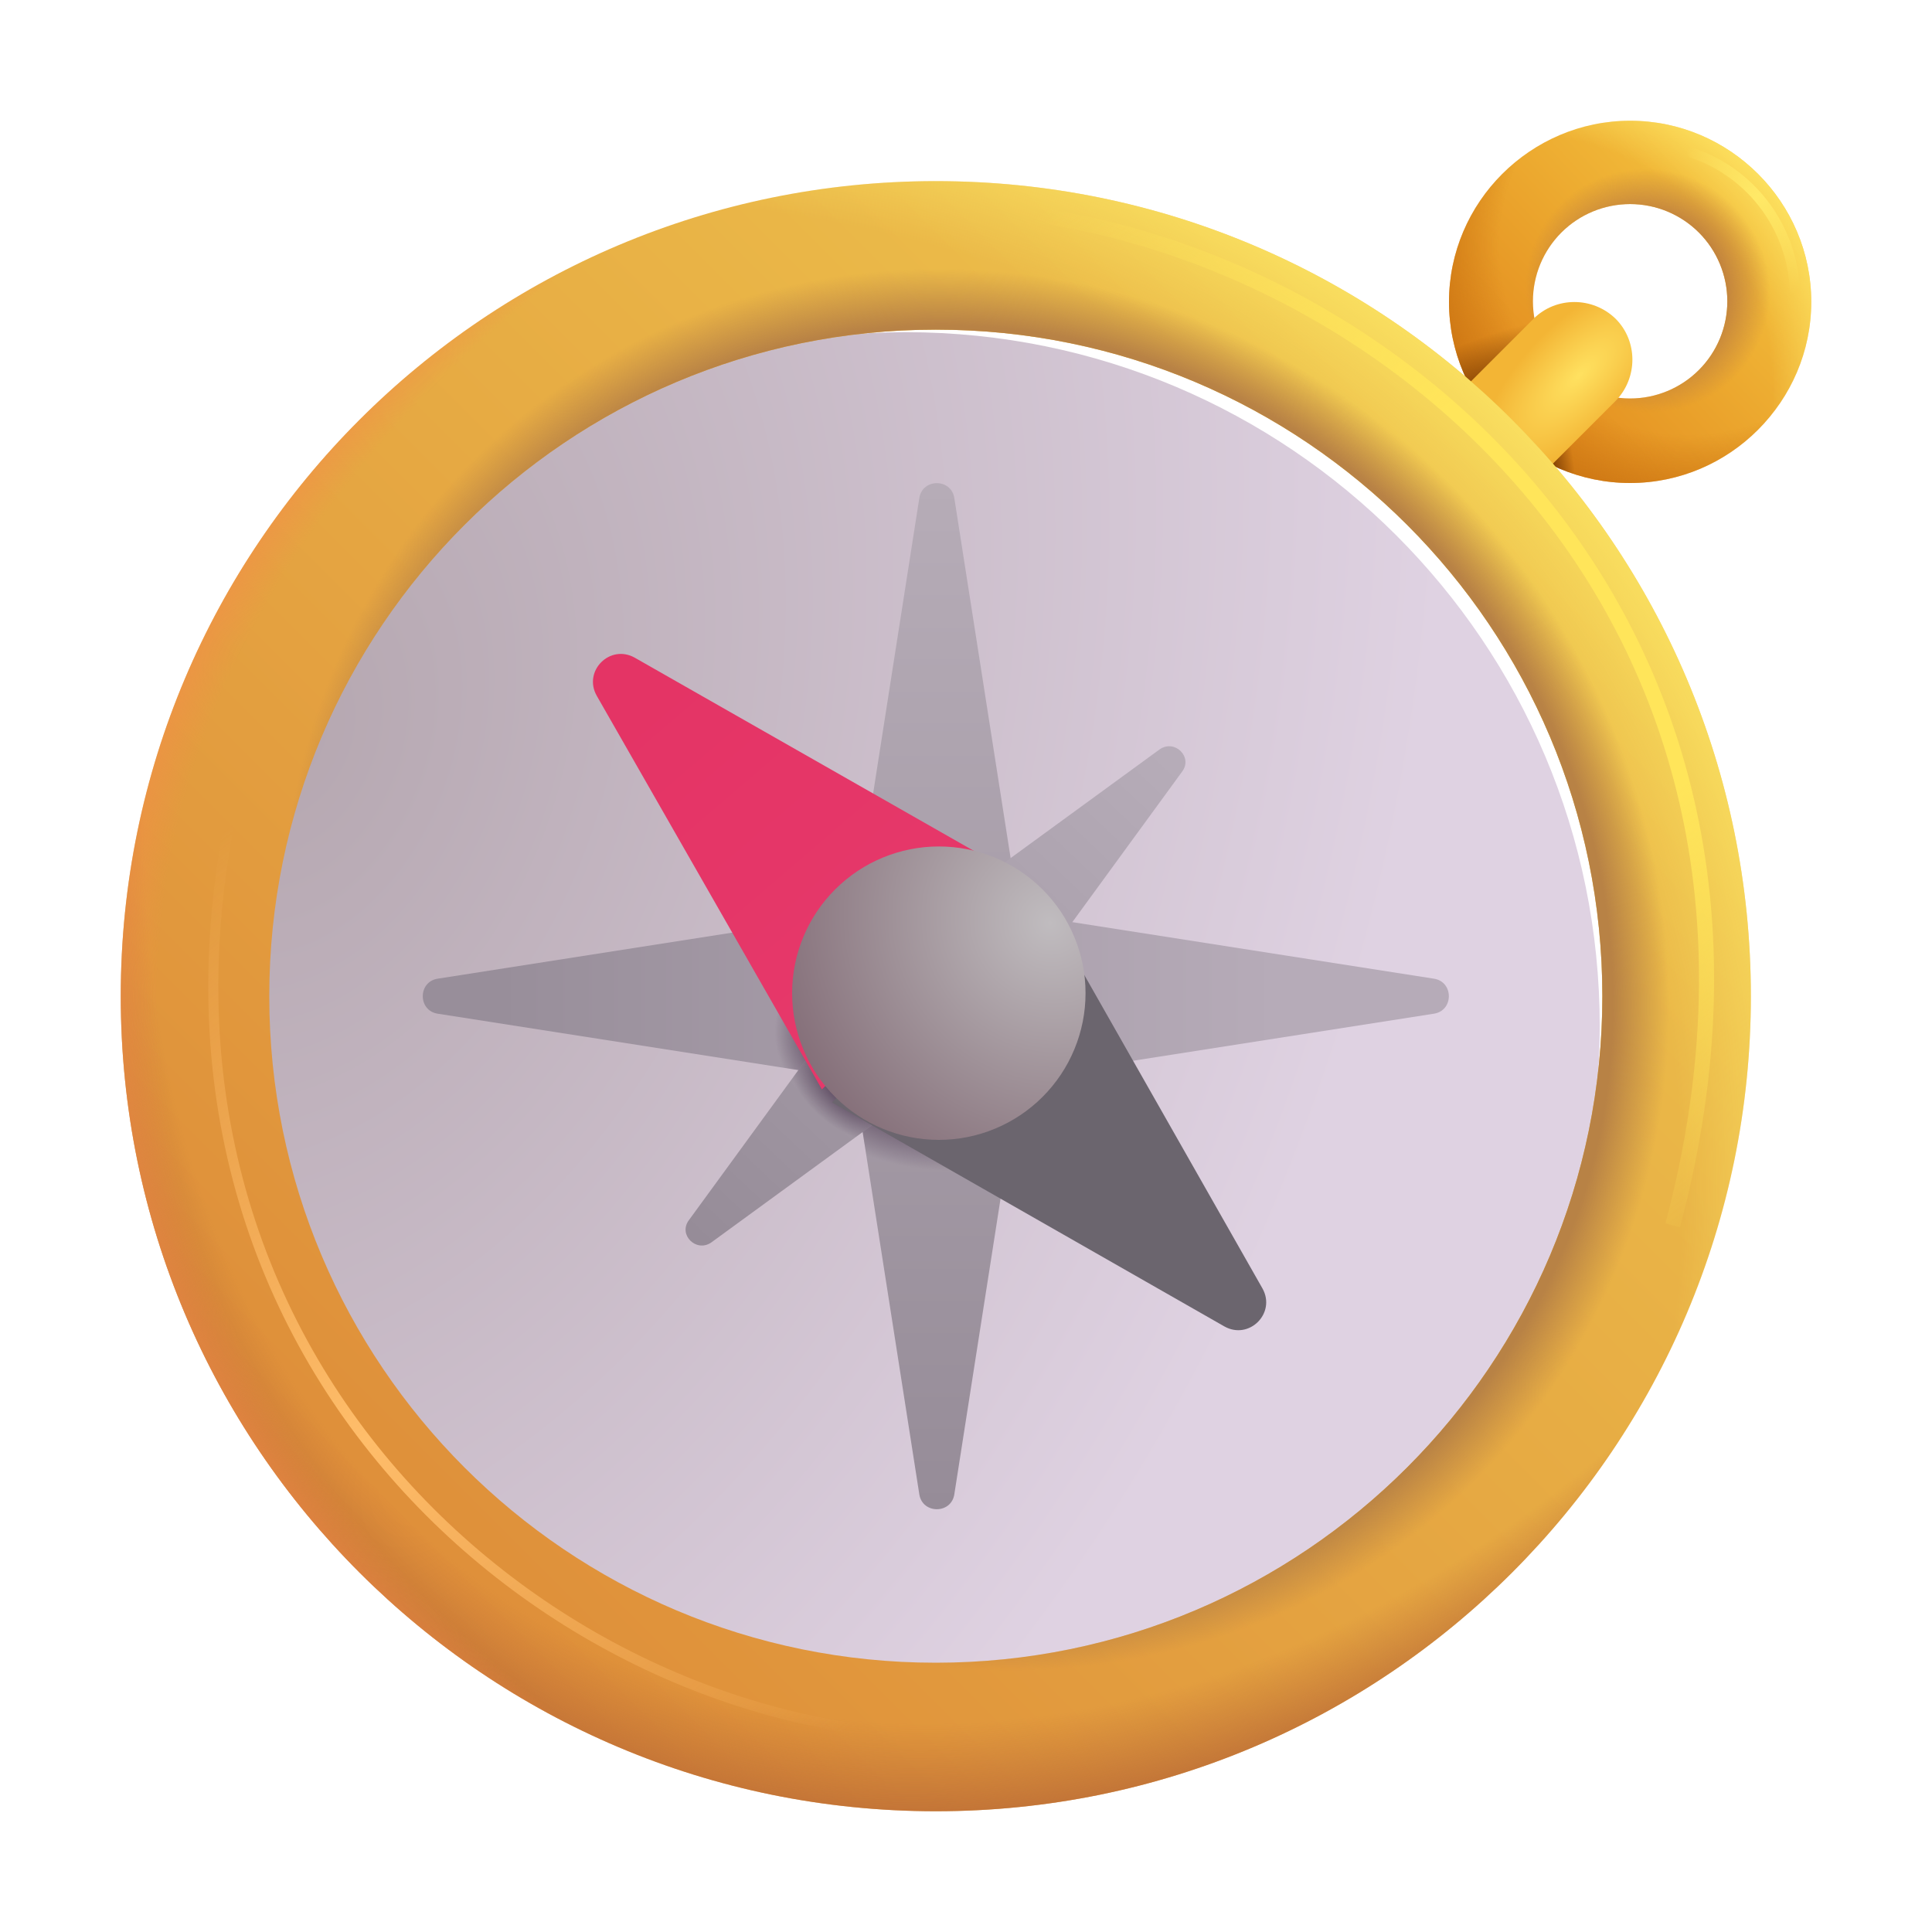 <svg width="48" height="48" viewBox="0 0 48 48" fill="none" xmlns="http://www.w3.org/2000/svg">
<path d="M40.5 12C38.025 12 36 9.975 36 7.5C36 5.025 38.025 3 40.5 3C42.975 3 45 5.025 45 7.5C45 9.975 42.975 12 40.5 12ZM40.5 5.07C39.859 5.07 39.245 5.324 38.792 5.777C38.339 6.23 38.085 6.845 38.085 7.485C38.085 8.126 38.339 8.74 38.792 9.193C39.245 9.646 39.859 9.9 40.5 9.9C41.141 9.9 41.755 9.646 42.208 9.193C42.661 8.74 42.915 8.126 42.915 7.485C42.915 6.845 42.661 6.23 42.208 5.777C41.755 5.324 41.141 5.07 40.5 5.07Z" fill="url(#paint0_linear_38_983)"/>
<path d="M40.5 12C38.025 12 36 9.975 36 7.5C36 5.025 38.025 3 40.5 3C42.975 3 45 5.025 45 7.5C45 9.975 42.975 12 40.5 12ZM40.5 5.07C39.859 5.07 39.245 5.324 38.792 5.777C38.339 6.23 38.085 6.845 38.085 7.485C38.085 8.126 38.339 8.74 38.792 9.193C39.245 9.646 39.859 9.9 40.5 9.9C41.141 9.9 41.755 9.646 42.208 9.193C42.661 8.74 42.915 8.126 42.915 7.485C42.915 6.845 42.661 6.23 42.208 5.777C41.755 5.324 41.141 5.07 40.5 5.07Z" fill="url(#paint1_radial_38_983)"/>
<path d="M40.5 12C38.025 12 36 9.975 36 7.5C36 5.025 38.025 3 40.5 3C42.975 3 45 5.025 45 7.5C45 9.975 42.975 12 40.5 12ZM40.5 5.07C39.859 5.07 39.245 5.324 38.792 5.777C38.339 6.23 38.085 6.845 38.085 7.485C38.085 8.126 38.339 8.74 38.792 9.193C39.245 9.646 39.859 9.9 40.5 9.9C41.141 9.9 41.755 9.646 42.208 9.193C42.661 8.74 42.915 8.126 42.915 7.485C42.915 6.845 42.661 6.23 42.208 5.777C41.755 5.324 41.141 5.07 40.5 5.07Z" fill="url(#paint2_radial_38_983)"/>
<path d="M40.5 12C38.025 12 36 9.975 36 7.5C36 5.025 38.025 3 40.5 3C42.975 3 45 5.025 45 7.5C45 9.975 42.975 12 40.5 12ZM40.5 5.07C39.859 5.07 39.245 5.324 38.792 5.777C38.339 6.23 38.085 6.845 38.085 7.485C38.085 8.126 38.339 8.74 38.792 9.193C39.245 9.646 39.859 9.9 40.5 9.9C41.141 9.9 41.755 9.646 42.208 9.193C42.661 8.74 42.915 8.126 42.915 7.485C42.915 6.845 42.661 6.23 42.208 5.777C41.755 5.324 41.141 5.07 40.5 5.07Z" fill="url(#paint3_radial_38_983)"/>
<path d="M40.5 12C38.025 12 36 9.975 36 7.5C36 5.025 38.025 3 40.5 3C42.975 3 45 5.025 45 7.5C45 9.975 42.975 12 40.5 12ZM40.5 5.07C39.859 5.07 39.245 5.324 38.792 5.777C38.339 6.23 38.085 6.845 38.085 7.485C38.085 8.126 38.339 8.74 38.792 9.193C39.245 9.646 39.859 9.9 40.5 9.9C41.141 9.9 41.755 9.646 42.208 9.193C42.661 8.74 42.915 8.126 42.915 7.485C42.915 6.845 42.661 6.23 42.208 5.777C41.755 5.324 41.141 5.07 40.5 5.07Z" fill="url(#paint4_radial_38_983)"/>
<path d="M40.5 12C38.025 12 36 9.975 36 7.5C36 5.025 38.025 3 40.5 3C42.975 3 45 5.025 45 7.5C45 9.975 42.975 12 40.5 12ZM40.5 5.07C39.859 5.07 39.245 5.324 38.792 5.777C38.339 6.23 38.085 6.845 38.085 7.485C38.085 8.126 38.339 8.74 38.792 9.193C39.245 9.646 39.859 9.9 40.5 9.9C41.141 9.9 41.755 9.646 42.208 9.193C42.661 8.74 42.915 8.126 42.915 7.485C42.915 6.845 42.661 6.23 42.208 5.777C41.755 5.324 41.141 5.07 40.5 5.07Z" fill="url(#paint5_radial_38_983)"/>
<g filter="url(#filter0_i_38_983)">
<path d="M38.025 12L35.985 9.96L38.025 7.92C38.58 7.365 39.495 7.365 40.065 7.92C40.62 8.475 40.62 9.39 40.065 9.96L38.025 12Z" fill="url(#paint6_radial_38_983)"/>
</g>
<g filter="url(#filter1_ii_38_983)">
<path d="M23.25 41.997C32.775 41.997 40.495 34.275 40.495 24.75C40.495 15.225 32.775 7.503 23.25 7.503C13.725 7.503 6.003 15.225 6.003 24.75C6.003 34.275 13.725 41.997 23.25 41.997Z" fill="url(#paint7_radial_38_983)"/>
</g>
<path fill-rule="evenodd" clip-rule="evenodd" d="M43.5 24.75C43.5 35.934 34.434 45 23.25 45C12.066 45 3 35.934 3 24.75C3 13.566 12.066 4.5 23.25 4.5C34.434 4.5 43.5 13.566 43.5 24.75ZM39.81 24.75C39.81 33.895 32.395 41.31 23.25 41.31C14.104 41.31 6.69 33.895 6.69 24.75C6.69 15.604 14.104 8.19 23.25 8.19C32.395 8.19 39.81 15.604 39.81 24.75Z" fill="url(#paint8_linear_38_983)"/>
<path fill-rule="evenodd" clip-rule="evenodd" d="M43.5 24.75C43.5 35.934 34.434 45 23.25 45C12.066 45 3 35.934 3 24.75C3 13.566 12.066 4.5 23.25 4.5C34.434 4.5 43.5 13.566 43.5 24.75ZM39.81 24.75C39.81 33.895 32.395 41.31 23.25 41.31C14.104 41.31 6.69 33.895 6.69 24.75C6.69 15.604 14.104 8.19 23.25 8.19C32.395 8.19 39.81 15.604 39.81 24.75Z" fill="url(#paint9_radial_38_983)"/>
<path fill-rule="evenodd" clip-rule="evenodd" d="M43.5 24.75C43.5 35.934 34.434 45 23.25 45C12.066 45 3 35.934 3 24.75C3 13.566 12.066 4.5 23.25 4.5C34.434 4.5 43.5 13.566 43.5 24.75ZM39.81 24.75C39.81 33.895 32.395 41.31 23.25 41.31C14.104 41.31 6.69 33.895 6.69 24.75C6.69 15.604 14.104 8.19 23.25 8.19C32.395 8.19 39.81 15.604 39.81 24.75Z" fill="url(#paint10_radial_38_983)"/>
<path fill-rule="evenodd" clip-rule="evenodd" d="M43.5 24.75C43.5 35.934 34.434 45 23.25 45C12.066 45 3 35.934 3 24.75C3 13.566 12.066 4.5 23.25 4.5C34.434 4.5 43.5 13.566 43.5 24.75ZM39.81 24.75C39.81 33.895 32.395 41.31 23.25 41.31C14.104 41.31 6.69 33.895 6.69 24.75C6.69 15.604 14.104 8.19 23.25 8.19C32.395 8.19 39.81 15.604 39.81 24.75Z" fill="url(#paint11_radial_38_983)"/>
<path fill-rule="evenodd" clip-rule="evenodd" d="M43.5 24.75C43.5 35.934 34.434 45 23.25 45C12.066 45 3 35.934 3 24.75C3 13.566 12.066 4.5 23.25 4.5C34.434 4.5 43.5 13.566 43.5 24.75ZM39.81 24.75C39.81 33.895 32.395 41.31 23.25 41.31C14.104 41.31 6.69 33.895 6.69 24.75C6.69 15.604 14.104 8.19 23.25 8.19C32.395 8.19 39.81 15.604 39.81 24.75Z" fill="url(#paint12_radial_38_983)"/>
<g filter="url(#filter2_i_38_983)">
<path d="M25.62 24.75L23.685 12.375C23.61 11.88 22.89 11.88 22.815 12.375L20.88 24.75L22.815 37.125C22.89 37.62 23.61 37.62 23.685 37.125L25.62 24.75Z" fill="url(#paint13_linear_38_983)"/>
<path d="M25.62 24.75L23.685 12.375C23.61 11.88 22.89 11.88 22.815 12.375L20.88 24.75L22.815 37.125C22.89 37.62 23.61 37.62 23.685 37.125L25.62 24.75Z" fill="url(#paint14_radial_38_983)"/>
</g>
<path d="M23.25 27.12L35.625 25.185C36.12 25.11 36.12 24.39 35.625 24.315L23.25 22.38L10.875 24.315C10.38 24.39 10.38 25.11 10.875 25.185L23.25 27.12Z" fill="url(#paint15_linear_38_983)"/>
<path d="M23.25 27.12L35.625 25.185C36.12 25.11 36.12 24.39 35.625 24.315L23.25 22.38L10.875 24.315C10.38 24.39 10.38 25.11 10.875 25.185L23.25 27.12Z" fill="url(#paint16_radial_38_983)"/>
<path d="M24.435 25.935L29.37 19.17C29.64 18.81 29.19 18.36 28.815 18.615L22.05 23.55L17.115 30.315C16.845 30.675 17.295 31.125 17.67 30.87L24.435 25.935Z" fill="url(#paint17_linear_38_983)"/>
<path d="M24.435 25.935L29.37 19.17C29.64 18.81 29.19 18.36 28.815 18.615L22.05 23.55L17.115 30.315C16.845 30.675 17.295 31.125 17.67 30.87L24.435 25.935Z" fill="url(#paint18_radial_38_983)"/>
<path d="M22.05 25.935L28.815 30.87C29.175 31.14 29.625 30.69 29.37 30.315L24.435 23.55L17.67 18.615C17.31 18.345 16.86 18.795 17.115 19.17L22.05 25.935Z" fill="#CCCCCC"/>
<g filter="url(#filter3_ii_38_983)">
<path d="M20.67 27.315L15.075 17.535C14.73 16.92 15.405 16.245 16.02 16.59L25.815 22.17L20.67 27.315Z" fill="url(#paint19_linear_38_983)"/>
</g>
<g filter="url(#filter4_ii_38_983)">
<path d="M25.815 22.17L31.365 31.935C31.71 32.55 31.035 33.225 30.42 32.88L20.67 27.315L25.815 22.17Z" fill="#6B656E"/>
</g>
<g filter="url(#filter5_i_38_983)">
<path d="M23.25 28.395C23.729 28.395 24.203 28.301 24.645 28.117C25.087 27.934 25.489 27.666 25.827 27.327C26.166 26.989 26.434 26.587 26.617 26.145C26.801 25.703 26.895 25.229 26.895 24.75C26.895 24.271 26.801 23.797 26.617 23.355C26.434 22.913 26.166 22.511 25.827 22.173C25.489 21.834 25.087 21.566 24.645 21.382C24.203 21.199 23.729 21.105 23.25 21.105C22.283 21.105 21.356 21.489 20.673 22.173C19.989 22.856 19.605 23.783 19.605 24.75C19.605 25.717 19.989 26.644 20.673 27.327C21.356 28.011 22.283 28.395 23.25 28.395Z" fill="url(#paint20_radial_38_983)"/>
</g>
<g filter="url(#filter6_f_38_983)">
<path d="M23.667 43.125C13.448 43.125 2.292 33.282 6.042 18.938" stroke="url(#paint21_linear_38_983)" stroke-width="0.25"/>
</g>
<g filter="url(#filter7_f_38_983)">
<path d="M23.25 5.156C33.469 5.156 45.745 14.766 41.557 30.444" stroke="url(#paint22_linear_38_983)" stroke-width="0.375"/>
</g>
<g filter="url(#filter8_f_38_983)">
<path d="M42.042 3.797C42.786 4.049 43.433 4.529 43.891 5.168C44.349 5.807 44.596 6.573 44.596 7.359" stroke="url(#paint23_linear_38_983)" stroke-width="0.25" stroke-linecap="round"/>
</g>
<defs>
<filter id="filter0_i_38_983" x="35.985" y="7.504" width="4.571" height="4.496" filterUnits="userSpaceOnUse" color-interpolation-filters="sRGB">
<feFlood flood-opacity="0" result="BackgroundImageFix"/>
<feBlend mode="normal" in="SourceGraphic" in2="BackgroundImageFix" result="shape"/>
<feColorMatrix in="SourceAlpha" type="matrix" values="0 0 0 0 0 0 0 0 0 0 0 0 0 0 0 0 0 0 127 0" result="hardAlpha"/>
<feOffset dx="0.075"/>
<feGaussianBlur stdDeviation="0.125"/>
<feComposite in2="hardAlpha" operator="arithmetic" k2="-1" k3="1"/>
<feColorMatrix type="matrix" values="0 0 0 0 0.741 0 0 0 0 0.537 0 0 0 0 0.31 0 0 0 1 0"/>
<feBlend mode="normal" in2="shape" result="effect1_innerShadow_38_983"/>
</filter>
<filter id="filter1_ii_38_983" x="5.503" y="7.503" width="34.993" height="34.994" filterUnits="userSpaceOnUse" color-interpolation-filters="sRGB">
<feFlood flood-opacity="0" result="BackgroundImageFix"/>
<feBlend mode="normal" in="SourceGraphic" in2="BackgroundImageFix" result="shape"/>
<feColorMatrix in="SourceAlpha" type="matrix" values="0 0 0 0 0 0 0 0 0 0 0 0 0 0 0 0 0 0 127 0" result="hardAlpha"/>
<feOffset dx="-0.5" dy="0.5"/>
<feGaussianBlur stdDeviation="0.75"/>
<feComposite in2="hardAlpha" operator="arithmetic" k2="-1" k3="1"/>
<feColorMatrix type="matrix" values="0 0 0 0 0.624 0 0 0 0 0.482 0 0 0 0 0.537 0 0 0 1 0"/>
<feBlend mode="normal" in2="shape" result="effect1_innerShadow_38_983"/>
<feColorMatrix in="SourceAlpha" type="matrix" values="0 0 0 0 0 0 0 0 0 0 0 0 0 0 0 0 0 0 127 0" result="hardAlpha"/>
<feOffset dx="-0.25" dy="0.25"/>
<feGaussianBlur stdDeviation="0.25"/>
<feComposite in2="hardAlpha" operator="arithmetic" k2="-1" k3="1"/>
<feColorMatrix type="matrix" values="0 0 0 0 0.557 0 0 0 0 0.431 0 0 0 0 0.482 0 0 0 1 0"/>
<feBlend mode="normal" in2="effect1_innerShadow_38_983" result="effect2_innerShadow_38_983"/>
</filter>
<filter id="filter2_i_38_983" x="20.88" y="12.004" width="4.765" height="25.492" filterUnits="userSpaceOnUse" color-interpolation-filters="sRGB">
<feFlood flood-opacity="0" result="BackgroundImageFix"/>
<feBlend mode="normal" in="SourceGraphic" in2="BackgroundImageFix" result="shape"/>
<feColorMatrix in="SourceAlpha" type="matrix" values="0 0 0 0 0 0 0 0 0 0 0 0 0 0 0 0 0 0 127 0" result="hardAlpha"/>
<feOffset dx="0.025"/>
<feGaussianBlur stdDeviation="0.025"/>
<feComposite in2="hardAlpha" operator="arithmetic" k2="-1" k3="1"/>
<feColorMatrix type="matrix" values="0 0 0 0 0.584 0 0 0 0 0.522 0 0 0 0 0.576 0 0 0 1 0"/>
<feBlend mode="normal" in2="shape" result="effect1_innerShadow_38_983"/>
</filter>
<filter id="filter3_ii_38_983" x="14.931" y="16.371" width="10.883" height="10.944" filterUnits="userSpaceOnUse" color-interpolation-filters="sRGB">
<feFlood flood-opacity="0" result="BackgroundImageFix"/>
<feBlend mode="normal" in="SourceGraphic" in2="BackgroundImageFix" result="shape"/>
<feColorMatrix in="SourceAlpha" type="matrix" values="0 0 0 0 0 0 0 0 0 0 0 0 0 0 0 0 0 0 127 0" result="hardAlpha"/>
<feOffset dx="-0.25"/>
<feGaussianBlur stdDeviation="0.025"/>
<feComposite in2="hardAlpha" operator="arithmetic" k2="-1" k3="1"/>
<feColorMatrix type="matrix" values="0 0 0 0 0.953 0 0 0 0 0.239 0 0 0 0 0.435 0 0 0 1 0"/>
<feBlend mode="normal" in2="shape" result="effect1_innerShadow_38_983"/>
<feColorMatrix in="SourceAlpha" type="matrix" values="0 0 0 0 0 0 0 0 0 0 0 0 0 0 0 0 0 0 127 0" result="hardAlpha"/>
<feOffset dy="-0.25"/>
<feGaussianBlur stdDeviation="0.062"/>
<feComposite in2="hardAlpha" operator="arithmetic" k2="-1" k3="1"/>
<feColorMatrix type="matrix" values="0 0 0 0 0 0 0 0 0 0 0 0 0 0 0 0 0 0 0.25 0"/>
<feBlend mode="normal" in2="effect1_innerShadow_38_983" result="effect2_innerShadow_38_983"/>
</filter>
<filter id="filter4_ii_38_983" x="20.67" y="22.095" width="10.789" height="10.929" filterUnits="userSpaceOnUse" color-interpolation-filters="sRGB">
<feFlood flood-opacity="0" result="BackgroundImageFix"/>
<feBlend mode="normal" in="SourceGraphic" in2="BackgroundImageFix" result="shape"/>
<feColorMatrix in="SourceAlpha" type="matrix" values="0 0 0 0 0 0 0 0 0 0 0 0 0 0 0 0 0 0 127 0" result="hardAlpha"/>
<feOffset dy="0.25"/>
<feGaussianBlur stdDeviation="0.025"/>
<feComposite in2="hardAlpha" operator="arithmetic" k2="-1" k3="1"/>
<feColorMatrix type="matrix" values="0 0 0 0 0.475 0 0 0 0 0.463 0 0 0 0 0.471 0 0 0 1 0"/>
<feBlend mode="normal" in2="shape" result="effect1_innerShadow_38_983"/>
<feColorMatrix in="SourceAlpha" type="matrix" values="0 0 0 0 0 0 0 0 0 0 0 0 0 0 0 0 0 0 127 0" result="hardAlpha"/>
<feOffset dy="-0.175"/>
<feGaussianBlur stdDeviation="0.037"/>
<feComposite in2="hardAlpha" operator="arithmetic" k2="-1" k3="1"/>
<feColorMatrix type="matrix" values="0 0 0 0 0 0 0 0 0 0 0 0 0 0 0 0 0 0 0.25 0"/>
<feBlend mode="normal" in2="effect1_innerShadow_38_983" result="effect2_innerShadow_38_983"/>
</filter>
<filter id="filter5_i_38_983" x="19.605" y="21.03" width="7.365" height="7.365" filterUnits="userSpaceOnUse" color-interpolation-filters="sRGB">
<feFlood flood-opacity="0" result="BackgroundImageFix"/>
<feBlend mode="normal" in="SourceGraphic" in2="BackgroundImageFix" result="shape"/>
<feColorMatrix in="SourceAlpha" type="matrix" values="0 0 0 0 0 0 0 0 0 0 0 0 0 0 0 0 0 0 127 0" result="hardAlpha"/>
<feOffset dx="0.075" dy="-0.075"/>
<feGaussianBlur stdDeviation="0.037"/>
<feComposite in2="hardAlpha" operator="arithmetic" k2="-1" k3="1"/>
<feColorMatrix type="matrix" values="0 0 0 0 0.447 0 0 0 0 0.369 0 0 0 0 0.416 0 0 0 1 0"/>
<feBlend mode="normal" in2="shape" result="effect1_innerShadow_38_983"/>
</filter>
<filter id="filter6_f_38_983" x="4.924" y="18.656" width="18.993" height="24.844" filterUnits="userSpaceOnUse" color-interpolation-filters="sRGB">
<feFlood flood-opacity="0" result="BackgroundImageFix"/>
<feBlend mode="normal" in="SourceGraphic" in2="BackgroundImageFix" result="shape"/>
<feGaussianBlur stdDeviation="0.125" result="effect1_foregroundBlur_38_983"/>
</filter>
<filter id="filter7_f_38_983" x="22.875" y="4.593" width="20.087" height="26.274" filterUnits="userSpaceOnUse" color-interpolation-filters="sRGB">
<feFlood flood-opacity="0" result="BackgroundImageFix"/>
<feBlend mode="normal" in="SourceGraphic" in2="BackgroundImageFix" result="shape"/>
<feGaussianBlur stdDeviation="0.188" result="effect1_foregroundBlur_38_983"/>
</filter>
<filter id="filter8_f_38_983" x="41.792" y="3.546" width="3.055" height="4.063" filterUnits="userSpaceOnUse" color-interpolation-filters="sRGB">
<feFlood flood-opacity="0" result="BackgroundImageFix"/>
<feBlend mode="normal" in="SourceGraphic" in2="BackgroundImageFix" result="shape"/>
<feGaussianBlur stdDeviation="0.062" result="effect1_foregroundBlur_38_983"/>
</filter>
<linearGradient id="paint0_linear_38_983" x1="37.863" y1="11.247" x2="45" y2="4.563" gradientUnits="userSpaceOnUse">
<stop stop-color="#E2881C"/>
<stop offset="1" stop-color="#F6C942"/>
</linearGradient>
<radialGradient id="paint1_radial_38_983" cx="0" cy="0" r="1" gradientUnits="userSpaceOnUse" gradientTransform="translate(36.945 10.114) rotate(-32.005) scale(10.154 9.352)">
<stop offset="0.712" stop-color="#FFEA6A" stop-opacity="0"/>
<stop offset="0.942" stop-color="#FFEA6A"/>
</radialGradient>
<radialGradient id="paint2_radial_38_983" cx="0" cy="0" r="1" gradientUnits="userSpaceOnUse" gradientTransform="translate(40.934 7.221) rotate(-48.14) scale(3.005 3.06)">
<stop offset="0.614" stop-color="#C0813E"/>
<stop offset="1" stop-color="#C0813E" stop-opacity="0"/>
</radialGradient>
<radialGradient id="paint3_radial_38_983" cx="0" cy="0" r="1" gradientUnits="userSpaceOnUse" gradientTransform="translate(42.115 5.938) rotate(134.772) scale(6.972 6.696)">
<stop offset="0.71" stop-color="#CA7412" stop-opacity="0"/>
<stop offset="1" stop-color="#CA7412"/>
</radialGradient>
<radialGradient id="paint4_radial_38_983" cx="0" cy="0" r="1" gradientUnits="userSpaceOnUse" gradientTransform="translate(36.791 10.032) rotate(-112.148) scale(2.1 5.854)">
<stop offset="0.073" stop-color="#7C3D03"/>
<stop offset="0.736" stop-color="#7C3D03" stop-opacity="0"/>
</radialGradient>
<radialGradient id="paint5_radial_38_983" cx="0" cy="0" r="1" gradientUnits="userSpaceOnUse" gradientTransform="translate(38.151 12) rotate(-3.981) scale(1.351 3.765)">
<stop offset="0.307" stop-color="#7C3D03"/>
<stop offset="0.736" stop-color="#7C3D03" stop-opacity="0"/>
</radialGradient>
<radialGradient id="paint6_radial_38_983" cx="0" cy="0" r="1" gradientUnits="userSpaceOnUse" gradientTransform="translate(39.158 9.329) rotate(-135.277) scale(1.715 3.983)">
<stop stop-color="#FFE160"/>
<stop offset="0.788" stop-color="#F3B535"/>
</radialGradient>
<radialGradient id="paint7_radial_38_983" cx="0" cy="0" r="1" gradientUnits="userSpaceOnUse" gradientTransform="translate(7.81 17.543) rotate(20.763) scale(27.5 37.478)">
<stop stop-color="#B5A7B0"/>
<stop offset="1" stop-color="#DFD2E2"/>
</radialGradient>
<linearGradient id="paint8_linear_38_983" x1="8.385" y1="38.719" x2="36.322" y2="10.78" gradientUnits="userSpaceOnUse">
<stop stop-color="#DE8D39"/>
<stop offset="1" stop-color="#EDC14B"/>
</linearGradient>
<radialGradient id="paint9_radial_38_983" cx="0" cy="0" r="1" gradientUnits="userSpaceOnUse" gradientTransform="translate(6.75 35.911) rotate(-29.785) scale(42.344 33.217)">
<stop offset="0.873" stop-color="#FFED6A" stop-opacity="0"/>
<stop offset="1" stop-color="#FFED6A"/>
</radialGradient>
<radialGradient id="paint10_radial_38_983" cx="0" cy="0" r="1" gradientUnits="userSpaceOnUse" gradientTransform="translate(27.89 15.406) rotate(119.722) scale(32.784 25.932)">
<stop offset="0.873" stop-color="#B66635" stop-opacity="0"/>
<stop offset="0.975" stop-color="#B66635"/>
</radialGradient>
<radialGradient id="paint11_radial_38_983" cx="0" cy="0" r="1" gradientUnits="userSpaceOnUse" gradientTransform="translate(24.23 24.094) rotate(-45.843) scale(18.033 19.001)">
<stop offset="0.863" stop-color="#B88245"/>
<stop offset="0.939" stop-color="#B88245" stop-opacity="0"/>
</radialGradient>
<radialGradient id="paint12_radial_38_983" cx="0" cy="0" r="1" gradientUnits="userSpaceOnUse" gradientTransform="translate(46.577 24.75) rotate(180) scale(44.706 29.51)">
<stop offset="0.952" stop-color="#F58D49" stop-opacity="0"/>
<stop offset="1" stop-color="#F58D49"/>
</radialGradient>
<linearGradient id="paint13_linear_38_983" x1="23.25" y1="12.003" x2="23.25" y2="37.495" gradientUnits="userSpaceOnUse">
<stop stop-color="#B6ACB7"/>
<stop offset="1" stop-color="#968C98"/>
</linearGradient>
<radialGradient id="paint14_radial_38_983" cx="0" cy="0" r="1" gradientUnits="userSpaceOnUse" gradientTransform="translate(22.495 27.14) rotate(105.642) scale(1.825 3.358)">
<stop offset="0.325" stop-color="#5F4D63"/>
<stop offset="0.983" stop-color="#5F4D63" stop-opacity="0"/>
</radialGradient>
<linearGradient id="paint15_linear_38_983" x1="31.722" y1="23.895" x2="12.365" y2="23.895" gradientUnits="userSpaceOnUse">
<stop stop-color="#B6ABB8"/>
<stop offset="1" stop-color="#988E9A"/>
</linearGradient>
<radialGradient id="paint16_radial_38_983" cx="0" cy="0" r="1" gradientUnits="userSpaceOnUse" gradientTransform="translate(21.57 25.547) rotate(159.274) scale(2.335 2.219)">
<stop offset="0.573" stop-color="#5F4D63"/>
<stop offset="1" stop-color="#5F4D63" stop-opacity="0"/>
</radialGradient>
<linearGradient id="paint17_linear_38_983" x1="29.452" y1="19.22" x2="17.572" y2="31.782" gradientUnits="userSpaceOnUse">
<stop stop-color="#B6ACB8"/>
<stop offset="1" stop-color="#958B97"/>
</linearGradient>
<radialGradient id="paint18_radial_38_983" cx="0" cy="0" r="1" gradientUnits="userSpaceOnUse" gradientTransform="translate(21.287 26.797) rotate(129.144) scale(1.309 1.998)">
<stop offset="0.459" stop-color="#5F4D63"/>
<stop offset="1" stop-color="#5F4D63" stop-opacity="0"/>
</radialGradient>
<linearGradient id="paint19_linear_38_983" x1="15.681" y1="17.703" x2="21.782" y2="24.822" gradientUnits="userSpaceOnUse">
<stop stop-color="#E43465"/>
<stop offset="1" stop-color="#E6386A"/>
</linearGradient>
<radialGradient id="paint20_radial_38_983" cx="0" cy="0" r="1" gradientUnits="userSpaceOnUse" gradientTransform="translate(26.01 23.004) rotate(137.291) scale(6.973 7.27)">
<stop stop-color="#C0BCBF"/>
<stop offset="1" stop-color="#856F79"/>
</radialGradient>
<linearGradient id="paint21_linear_38_983" x1="3.698" y1="22.125" x2="20.573" y2="43.359" gradientUnits="userSpaceOnUse">
<stop stop-color="#FFBD6A" stop-opacity="0"/>
<stop offset="0.516" stop-color="#FFBD6A"/>
<stop offset="1" stop-color="#FFBD6A" stop-opacity="0"/>
</linearGradient>
<linearGradient id="paint22_linear_38_983" x1="47.043" y1="27.532" x2="28.758" y2="3.083" gradientUnits="userSpaceOnUse">
<stop stop-color="#FFE55A" stop-opacity="0"/>
<stop offset="0.315" stop-color="#FFE55A"/>
<stop offset="0.672" stop-color="#FFE55A"/>
<stop offset="1" stop-color="#FFE55A" stop-opacity="0"/>
</linearGradient>
<linearGradient id="paint23_linear_38_983" x1="41.784" y1="3.797" x2="44.855" y2="7.008" gradientUnits="userSpaceOnUse">
<stop stop-color="#FFE967" stop-opacity="0"/>
<stop offset="0.464" stop-color="#FFE967"/>
<stop offset="1" stop-color="#FFE967" stop-opacity="0"/>
</linearGradient>
</defs>
</svg>
